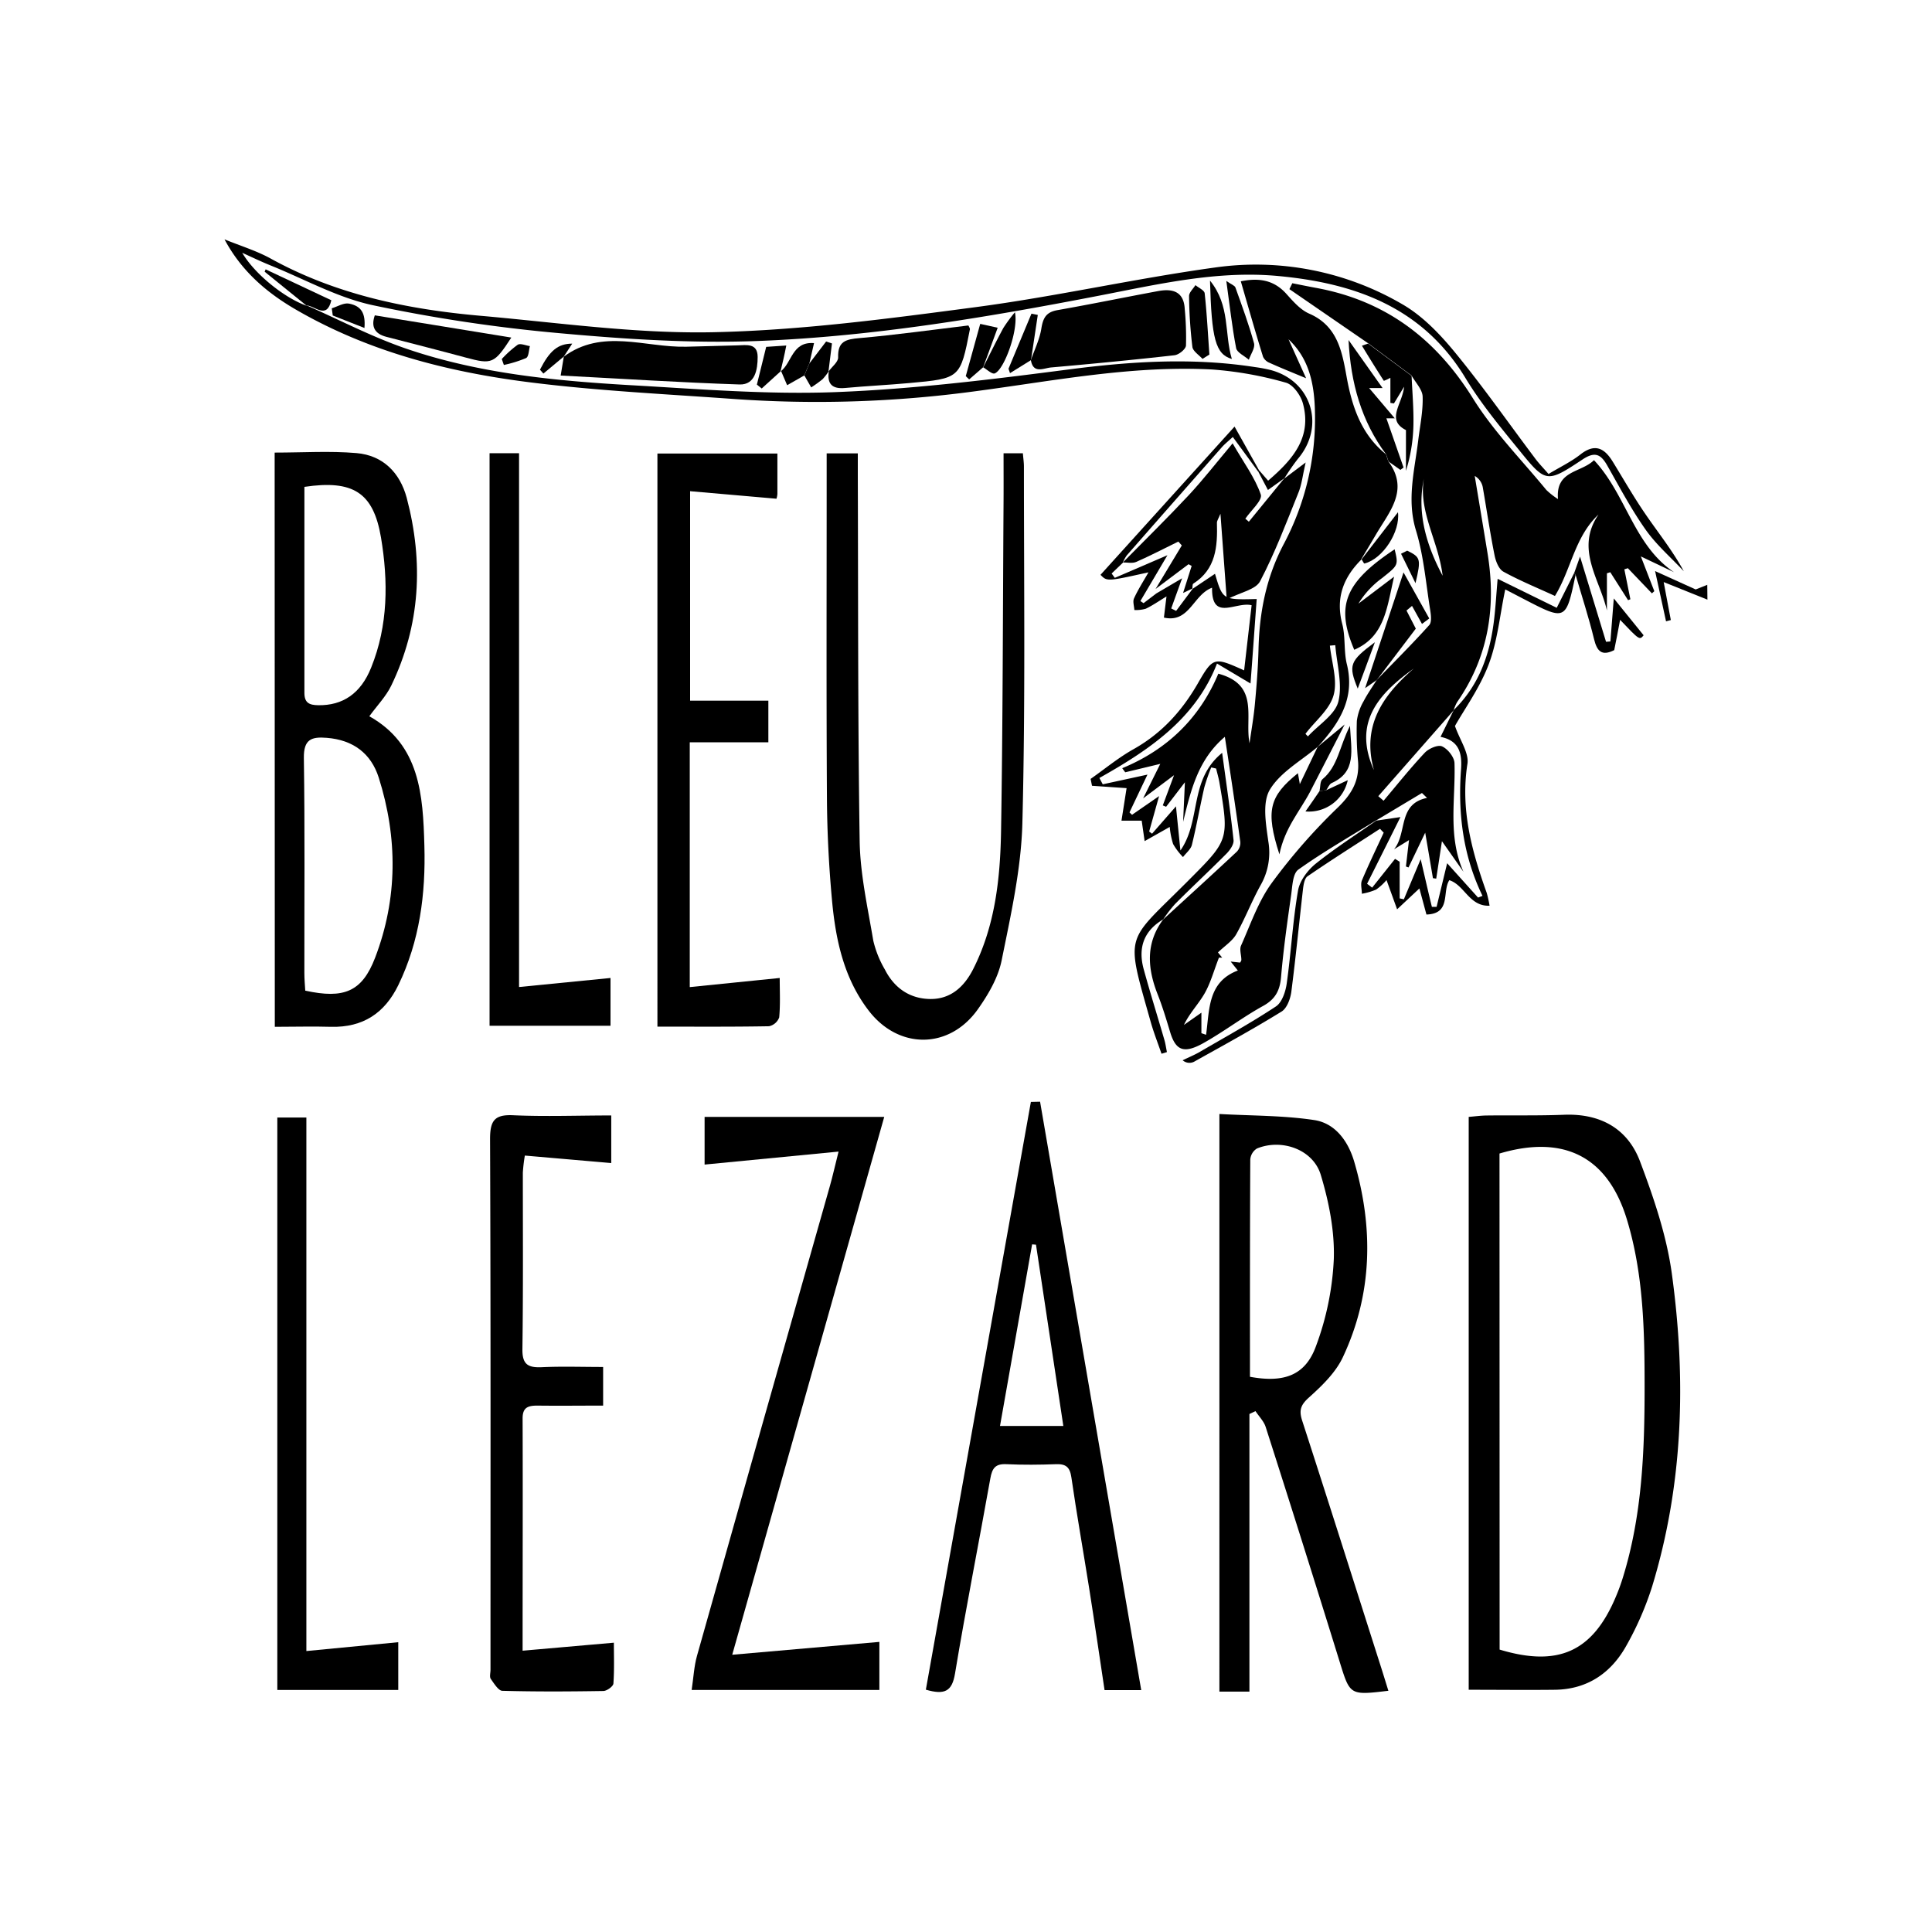 <svg id="Layer_1" data-name="Layer 1" xmlns="http://www.w3.org/2000/svg" viewBox="0 0 500 500"><title>ELK_Client_Logos</title><path d="M441.88,155.19l-11.32-4.55c.65,3.48,1.25,6.66,1.85,9.83l-1.24.33c-.89-4.09-1.78-8.17-2.83-13l10.5,4.75,3-1.2Z"/><path d="M352.38,144.75c-4.72,4.67-6.77,10-5,16.76.86,3.33.36,7,1.18,10.36,2.2,8.91-2,15.37-7.54,21.42l.1-.1c-4.29,3.65-9.75,6.61-12.49,11.19-2,3.36-1,8.92-.39,13.37a17,17,0,0,1-2,11.34c-2.3,4.14-4,8.62-6.33,12.74-1,1.72-2.87,2.9-4.7,4.66l1.09,1.35h-.84c-1.33,3.41-2.16,6.56-3.73,9.29s-3.88,5.07-5.33,8.12l4.52-3.17v5.31l1.21.41c.91-6.41.37-13.68,8.22-16.63l-1.85-2.32,2.44.27c.12-.24.33-.47.32-.71,0-1.24-.53-2.68-.08-3.69,2.45-5.48,4.43-11.36,7.9-16.14A151.35,151.35,0,0,1,346.21,209c3.64-3.53,5.65-7,5.25-12a82.45,82.45,0,0,1-.31-10.42,13.53,13.53,0,0,1,1.75-5.1c1-1.92,2.25-3.68,3.39-5.5l-.1.1c4.6-4.74,9.28-9.4,13.69-14.3.7-.78.45-2.67.24-4-1.1-6.86-1.66-13.91-3.67-20.51-2.44-8-.34-15.58.59-23.33.46-3.76,1.26-7.55,1.14-11.3-.06-1.84-1.85-3.63-2.86-5.45l-11.26-8.36-20.36-14,.75-1.53c2.08.41,4.16.84,6.24,1.22,17.9,3.31,30.9,13.14,40.52,28.6,5.32,8.53,12.56,15.87,19,23.7a19,19,0,0,0,3,2.34c-.67-7.48,6-6.78,9.31-10.07,8.37,8.9,10.27,22,20.73,29L424.65,144c1.52,3.92,2.5,6.47,3.49,9l-.63.56-6.22-6.51-.91.29,1.56,7.75-.6.23-4.6-7.23-.87.28V158c-1.85-8.15-8.28-15.91-2.18-24.84-6.18,5.79-7.06,14.2-11.27,21.07-4.57-2.1-9.09-3.94-13.34-6.28-1.21-.67-2-2.73-2.3-4.29-1.15-5.74-2-11.55-3-17.32a4.31,4.31,0,0,0-2.12-3.17c1.1,6.66,2.22,13.31,3.31,20,2.28,13.85.27,26.82-7.88,38.55a11.48,11.48,0,0,0-.91,2.15l.1-.11L356.7,206.05l1.37,1.18c3.51-4.15,6.9-8.42,10.62-12.38,1-1.1,3.44-2.18,4.51-1.69,1.47.65,3.17,2.78,3.22,4.33.3,9.36-1.79,18.9,2.32,28.13-1.75-2.49-3.51-5-5.57-7.92-.55,3.6-1,6.64-1.48,9.69l-.85-.12c-.58-3.46-1.17-6.92-2-11.77l-4.32,9-.67-.25c.25-2.11.49-4.23.8-6.83l-3.87,2.38c3.47-4.26.9-11.75,8.54-13.3L368,205.23l-11.85,7.1.11-.09c-6.8,4.21-13.76,8.19-20.26,12.82-1.46,1.05-1.53,4.32-1.86,6.62-1,7-2,14.07-2.6,21.14-.3,3.49-1.45,5.75-4.64,7.51-5.24,2.89-10,6.54-15.24,9.5-5.36,3.06-7.43,2-8.87-2.87-1-3.32-2-6.63-3.28-9.85-2.59-6.69-3-13.13,1.56-19.21l-.1.11c6.39-5.86,12.81-11.69,19.14-17.62a3.38,3.38,0,0,0,.88-2.54c-1.26-9.14-2.64-18.26-4-27.16-7,5.93-8.81,13.91-10.8,22,.13-3,.27-5.91.46-10.24l-4.86,6.34-.86-.35,2.91-7.82-8,6,4.44-8.93-9.07,2.18-.78-1.06c11.76-4.85,20.1-13.06,24.87-24.46,10.78,2.9,6.77,11.33,8.08,18,.47-3.36,1.07-6.71,1.38-10.09.44-4.73.82-9.47.94-14.21.23-9.62,2-18.71,6.61-27.39a69.18,69.18,0,0,0,8-33.85c-.13-8.29-1.88-14.3-6.84-19l4.55,10.08c-3.64-1.51-6.59-2.69-9.48-4a3.11,3.11,0,0,1-1.66-1.54c-2-6.43-3.82-12.89-5.76-19.55,4.76-.95,8.5-.31,11.66,3.11,1.81,2,3.7,4.24,6.05,5.26,7.28,3.16,8.48,9.72,9.65,16.22,1.4,7.81,3.78,15,10.21,20.17l.6,1.82c5.51,7.44.24,13.07-3.22,19-1.26,2.15-2.55,4.28-3.82,6.42ZM365.9,173c-9,6.47-15.91,13.92-10.32,26.31C352.37,187.89,357.8,180,365.9,173ZM373.35,149c-1.18-10-7.64-18.44-4-28.27C366.48,129.52,367.77,138.56,373.35,149Zm-35.48,40.94.62.64c2.74-3,7-5.58,7.87-9,1.13-4.52-.4-9.71-.79-14.61l-1.4.12c.44,4.26,2,8.83,1,12.68S340.41,186.52,337.87,189.89Z"/><path d="M380.1,437.31V289.05c1.65-.13,3.17-.35,4.69-.36,6.66-.08,13.33.07,20-.19,9.33-.36,16.42,3.53,19.64,12.05,3.55,9.41,6.88,19.18,8.24,29.07,3.73,27.23,3,54.42-5.11,81a80.7,80.7,0,0,1-6.62,15.2c-3.93,7.1-10.06,11.36-18.46,11.49C395.21,437.4,388,437.31,380.1,437.31Zm8-10.4c15.23,4.6,24.11.5,30.07-13.65a50.42,50.42,0,0,0,1.8-4.9c5-16.1,5.65-32.7,5.65-49.36,0-14.57-.28-29.18-4.55-43.3-4.93-16.29-16.23-22.14-33-17.17Z"/><path d="M359.31,437.57c-10.05,1.2-9.92,1.16-12.63-7.58q-9.42-30.4-19.13-60.71c-.48-1.48-1.74-2.72-2.63-4.08l-1.57.74v71.85h-7.77V288.3c8.3.47,16.52.36,24.54,1.57,5.55.84,8.86,5.63,10.37,10.84,5,17.13,4.72,34.17-2.95,50.51-1.87,4-5.38,7.39-8.73,10.4-2.16,1.93-2.69,3.28-1.82,6,6.69,20.63,13.24,41.31,19.83,62C357.63,432.11,358.41,434.67,359.31,437.57Zm-35.82-81.26c8.83,1.63,14.34-.36,17.09-7.95a74,74,0,0,0,4.61-22.53c.23-7.24-1.26-14.79-3.38-21.79-2-6.61-10.17-9.43-16.53-6.8a3.7,3.7,0,0,0-1.71,2.84C323.47,318.74,323.49,337.41,323.49,356.31Z"/><path d="M71.08,117.13c7.31,0,14.29-.46,21.18.13s11.26,5.1,13,11.59c4.39,16.62,3.54,32.94-4,48.58-1.35,2.79-3.63,5.13-5.68,7.94,13.14,7.35,13.89,20.46,14.25,33.51.35,12.44-1.2,24.65-6.74,36.06-3.53,7.27-9.17,11-17.4,10.8-4.73-.14-9.46,0-14.57,0ZM79,256.38c10,2.18,14.7.31,18.09-8.55,5.85-15.31,5.85-31,.93-46.58-2-6.28-6.64-9.76-13.45-10.3-4-.33-6,.41-5.93,5.23.28,18.54.11,37.09.13,55.64C78.77,253.37,78.91,254.92,79,256.38ZM78.78,126c0,17.91,0,35.62,0,53.33,0,2.6,1.3,3.14,3.56,3.18,6.31.1,11-2.95,13.72-9.75,4.41-10.92,4.43-22.32,2.54-33.66C96.63,127.47,91.4,124.13,78.78,126Z"/><path d="M269.17,285.12c8.7,50.62,17.4,101.23,26.18,152.28h-9.49c-1.31-8.73-2.6-17.6-4-26.45-1.51-9.55-3.21-19.06-4.59-28.62-.38-2.62-1.4-3.49-3.95-3.4-4.28.16-8.57.2-12.84,0-2.86-.14-3.71,1-4.19,3.73-3,16.84-6.34,33.62-9.14,50.49-.77,4.61-2.69,5.54-7.54,4.14q13.57-76,27.18-152.11Zm-1.06,37-1-.08c-2.75,15.58-5.5,31.15-8.31,47h16.39C272.81,353.15,270.46,337.63,268.11,322.1Z"/><path d="M227.58,424.92v12.44H179c.48-3.16.61-6.09,1.38-8.83q17.14-60.86,34.41-121.65c.69-2.42,1.23-4.88,2.23-8.85l-34.67,3.36V289.05h46.49l-39.34,139.2Z"/><path d="M259.72,117.3h5c.1,1.3.27,2.37.27,3.44,0,30.76.39,61.53-.4,92.26-.31,11.91-3,23.82-5.37,35.57-.91,4.48-3.49,8.88-6.2,12.69-7.39,10.35-20.46,10.38-28.2.29-6.43-8.36-8.55-18.31-9.49-28.48-.81-8.83-1.27-17.71-1.32-26.57-.17-27.75-.06-55.49-.07-83.24v-5.93H222V123c.11,31.55,0,63.1.48,94.65.14,8.62,2.09,17.24,3.53,25.81a26.93,26.93,0,0,0,3,7.46c2.41,4.75,6.41,7.56,11.74,7.62s8.81-3.22,11.1-7.72c5.67-11.18,7-23.36,7.22-35.57.46-28,.46-56.11.64-84.17C259.75,126.61,259.72,122.19,259.72,117.3Z"/><path d="M158.19,288.68V301l-22.36-1.94a42.45,42.45,0,0,0-.52,4.42c0,15.22.1,30.43-.11,45.65-.06,4,1.45,4.85,5,4.7,5.17-.24,10.36-.06,15.89-.06v10c-5.76,0-11.37.07-17,0-2.43,0-3.85.45-3.84,3.34.07,19.65,0,39.29,0,60.09l23.62-2.07c0,3.24.14,6.92-.12,10.58-.06.72-1.68,1.9-2.59,1.92-8.72.14-17.44.19-26.15-.05-1,0-2.15-1.89-3-3.08-.36-.55-.07-1.55-.07-2.34,0-45.8.07-91.6-.11-137.4,0-4.77,1.17-6.38,6.07-6.13C141.18,289,149.41,288.68,158.19,288.68Z"/><path d="M201.19,117.37c0,3.79,0,7.11,0,10.43a5,5,0,0,1-.24,1.27l-22.35-1.95v54.21h20.25V192.1H178.51v63.36l23.28-2.36c0,3.35.18,6.79-.13,10.19a3.59,3.59,0,0,1-2.64,2.3c-9.49.17-19,.1-28.88.1V117.37Z"/><path d="M79.27,79c8.61,3.79,17,8.2,25.88,11.24,18.56,6.36,38,8.27,57.45,9.41,17.85,1,35.79,2.51,53.61,1.83,20.19-.77,40.35-3.27,60.42-5.87,16.12-2.1,32.11-3.11,48.21-.6a36.7,36.7,0,0,1,4.18.8c10.53,2.91,14,14.63,6.82,23a59.23,59.23,0,0,0-3.45,5l.09-.1-4.34,3.1L325.61,122l.29-.23,2.29,2.63c6.34-5.44,11.4-11.19,9-20-.56-2.1-2.56-4.88-4.42-5.37a94.31,94.31,0,0,0-19-3.4c-20.89-1.12-41.36,3-61.93,5.7a304.72,304.72,0,0,1-62.16,1.91c-17.54-1.26-35.15-2.1-52.58-4.3-21.31-2.68-42-8-60.84-19-7.44-4.36-13.84-9.9-18.16-18,4,1.65,8.25,2.93,12,5,16.9,9.31,35.29,13.11,54.2,14.78,20.05,1.76,40.16,4.67,60.18,4.26,22.72-.47,45.45-3.51,68-6.49,20.72-2.74,41.19-7.39,61.9-10.25a75.16,75.16,0,0,1,48.61,9.54c5.19,3,9.68,7.7,13.54,12.4,7.24,8.81,13.79,18.19,20.65,27.31,1,1.38,2.23,2.62,3.58,4.18,2.85-1.73,5.74-3.1,8.18-5,3.77-3,6.25-1.76,8.44,1.81,2.82,4.59,5.5,9.28,8.56,13.72,3.28,4.78,6.93,9.31,9.83,14.64-3.32-3.55-7.07-6.79-9.85-10.72-3.74-5.29-6.8-11.07-10-16.71-1.66-2.9-3.2-3.59-6.34-1.51-9.3,6.16-9.52,6.11-16.41-2.39-4.89-6-9.91-12.07-13.91-18.68-11.12-18.35-28.67-24.56-48.5-26.4-15.83-1.48-31.24,2.18-46.63,5.15-29,5.6-58.09,10.48-87.57,11.65-17.21.69-34.57-.44-51.75-2A407.92,407.92,0,0,1,96.55,79c-9.15-1.94-17.69-6.74-26.49-10.29-2.32-.94-4.56-2-7.37-3.29,3.17,5.48,11,11.75,16.68,13.71Z"/><path d="M79.29,427.29,103.07,425v12.36H71.77V289.21h7.52Z"/><path d="M158,265.47H126.7V117.29h7.63V255.44L158,253.1Z"/><path d="M332.39,123.83l5.51-4.14c-.78,3.31-1,5.85-2,8.14-3.06,7.62-6,15.36-9.79,22.6-1.14,2.17-5.08,2.87-8.63,4.69-.61-8.22-1.09-14.78-1.63-22.16-.51,1.27-.92,1.81-.91,2.34.17,6.11-.22,12-6.11,15.74-.27.17-.18.89-.27,1.35l.1-.11-2.48,1.18c.84-2.63,1.53-4.81,2.22-7l-.81-.44-8.53,6.41,6.79-11.27-.9-1c-3.63,1.77-7.22,3.65-10.91,5.27-1,.43-2.32.11-3.49.14l-.07.11c5.73-5.82,11.57-11.54,17.15-17.51,3.81-4.09,7.25-8.53,11.37-13.43,2.88,5,5.78,8.87,7.29,13.24.51,1.46-2.56,4.14-4,6.26l.91.78,9.25-11.33Z"/><path d="M301.09,237.9c-5.12,3-6.61,7.43-5.1,12.94,1.68,6.11,3.57,12.16,5.34,18.24.3,1,.45,2.13.67,3.2l-1.4.43c-.94-2.73-2-5.42-2.79-8.2-6.6-23.44-6.63-20.22,9.37-36.26,10.8-10.84,11-10.68,8.39-25.82-.21-1.19-.56-2.35-.84-3.53l-1.26-.29a47.59,47.59,0,0,0-1.8,5.19c-1.13,4.94-2,9.93-3.21,14.85-.29,1.17-1.51,2.11-2.3,3.16a16.64,16.64,0,0,1-2.56-3.38,20.13,20.13,0,0,1-.87-4.42l-6.5,3.67-.76-5.3h-5.23l1.32-8.41-8.95-.61-.36-1.78c3.68-2.58,7.18-5.49,11.08-7.68,7.28-4.08,12.52-9.85,16.65-17,4-7,4.29-6.85,12-3.41l1.94-16.86c-4.14-1-10.36,4.32-10.24-4.53-4.92,1.83-5.85,9.22-12.46,7.73.22-1.81.4-3.32.67-5.47-2.14,1.3-3.69,2.39-5.37,3.18a9.13,9.13,0,0,1-2.95.33c-.05-1-.46-2.18-.09-3,1-2.22,2.35-4.3,3.74-6.75-10.72,2.38-10.72,2.38-12.41.64l34.69-38.36,6.39,11.4-.29.23c-2.11-2.89-4.23-5.77-6.55-8.94-1.26,1.17-2.24,1.93-3,2.84q-12.25,13.88-24.44,27.8a9.71,9.71,0,0,0-1.07,2l.07-.11-2.92,2.8.82,1.13,13.62-5.86-7,11.86.82.55,3.31-2.52,6.67-3.92c-1.17,3.23-2,5.52-2.82,7.81l1.27.63,4.34-5.81-.1.11,5.82-3.9c2,6.75,2,6.75,10.79,6.53-.51,7-1,14-1.6,21.86l-8.67-5.16c-5.62,14.42-17.65,22.41-30.44,29.61l.87,1.64,11.57-2.51c-1.75,3.67-3.2,6.72-4.65,9.78l.66.62,7-4.84-2.57,9.17.75.56,6.19-7.08c.4,4,.73,7.29,1.15,11.43,5.48-7.89,2.13-18.2,10.8-25.27,1.13,8.36,2.19,15.46,2.95,22.59.11,1.11-.94,2.61-1.85,3.52-4.36,4.39-8.9,8.59-13.28,13A33.92,33.92,0,0,0,301,238Z"/><path d="M266.76,93.29c.95-2.75,2.29-5.43,2.74-8.26s1.29-4.26,4.18-4.77c8.7-1.53,17.37-3.32,26.06-4.93,3.73-.69,6.64.09,6.87,4.66a76.73,76.73,0,0,1,.32,9.45c-.08.94-1.84,2.38-3,2.5-10.63,1.2-21.28,2.22-31.94,3.16-1.89.17-4.59,1.74-5.2-1.91Z"/><path d="M407.76,148.75c-2.49,11.9-2.54,11.92-13.33,6.32l-4.87-2.53c-1.42,6.72-2,13.41-4.32,19.49s-6.16,11.35-8.7,15.85c1.3,3.71,3.67,7,3.23,9.8-1.84,11.78,1.13,22.62,5,33.42a30.69,30.69,0,0,1,.73,3.3c-5.26.22-6.47-5.36-10.42-6.61-1.92,3,.56,8.68-5.92,8.89-.65-2.43-1.29-4.77-1.82-6.75l-5.77,5.4c-.85-2.35-1.69-4.69-2.74-7.57a14.39,14.39,0,0,1-2.69,2.46,16.41,16.41,0,0,1-3.69,1.08c0-1.15-.38-2.45,0-3.42,1.76-4.18,3.75-8.27,5.65-12.39-.32-.33-.64-.65-.95-1-6.27,4.07-12.59,8.06-18.75,12.29-.81.55-1.06,2.23-1.2,3.43-1,8.81-1.87,17.64-3,26.43-.24,1.84-1.13,4.29-2.53,5.15-7.41,4.57-15.06,8.75-22.67,13a2.68,2.68,0,0,1-2.93-.39c1.38-.68,2.81-1.27,4.13-2,6.71-3.91,13.52-7.65,20-11.93,1.59-1.05,2.52-3.85,2.81-6,1.13-8,1.55-16.09,2.92-24,.44-2.56,2.53-5.31,4.64-7,5-4,10.46-7.5,15.74-11.19l-.11.09,6.23-.91c-3.12,6.26-5.87,11.76-8.63,17.26l1.31,1,5.93-7.45,1.19.75v9.48l1.09.24,4.35-10.39c1.17,5,2,8.67,2.9,12.34l1.22,0,2.73-11.29,8,8.89,1.15-.44c-5.06-10.42-6.38-21.39-5.56-32.64.31-4.15-.39-7.52-5.3-8.51l3.45-7-.1.11c6.69-6.46,9.5-14.66,10.53-23.63.38-3.28.57-6.57.9-10.38l15.29,7.5,4.51-9C407.52,148.46,407.64,148.6,407.76,148.75Z"/><path d="M145.82,92.37c10-7.49,21.13-2.39,31.78-2.64q6.61-.15,13.24-.35c2.37-.07,5.23-.63,5.24,3,0,3.23-.65,7.23-4.66,7.12C176.13,99,160.84,98,145.1,97.19l.82-4.92Z"/><path d="M214.41,96.15c.88-1.22,2.53-2.46,2.5-3.65-.14-4.18,2-4.7,5.53-5,9.43-.83,18.82-2.15,28.18-3.27.18.42.44.71.39,1-2.49,12.69-2.49,12.72-15.74,13.91-5.52.5-11.06.76-16.58,1.27-3.35.31-4.67-1.06-4.19-4.31Z"/><path d="M97,81.61l35.33,5.75c-4.41,6.79-5,7-11.71,5.2-6.85-1.85-13.73-3.6-20.6-5.38C96.88,86.38,96,84.47,97,81.61Z"/><path d="M360.79,149.24c-1.89,8.11-2.41,15.5-10.31,18.92-4.86-11.41-2.45-17.43,10.45-26,1,4.14.93,4.11-3.23,7.43a23.27,23.27,0,0,0-6.14,6.63Z"/><path d="M359.34,119.43l-.6-1.82C352.32,109,349.55,99.09,349,88l8.81,12.43h-3.48l6.64,7.84h-2.17c1.39,4,2.92,8.36,4.44,12.72l-.83.62Z"/><path d="M356.29,176l-3,2.09c3.2-9.65,6.35-19.12,9.94-29.95l6.66,11.92-1.88,1.41-2.58-4.66L364,158l2.41,4.69-10.18,13.41Z"/><path d="M341,193.29l7-5.8c-3.25,6.32-6.08,11.88-8.95,17.42-2.61,5-6.55,9.31-7.94,16.19-3.62-11.26-2.65-15,4.79-21,.16.86.29,1.59.41,2.33.1.57.17,1.14.08.5l4.67-9.77Z"/><path d="M354.06,88.91l11.26,8.36c.18,4.29.57,8.6.47,12.88a42.56,42.56,0,0,1-1.93,11.71V111.31c-5.25-2.67-.95-6.63-.48-11.23l-2.63,4.33-.92-.14v-6.5a11.13,11.13,0,0,1-1.69.79c-1.94-3-3.8-6-5.67-9.09Z"/><path d="M407.39,148.32l1.52-4.28c2.52,8.24,4.63,15.14,6.73,22.05l1.13-.08c.28-3.44.55-6.89.88-11.14l7.72,9.54c-1.06,1.28-1.06,1.28-6.09-4-.56,2.91-1,5.38-1.52,7.84-3.22,1.62-4.45.32-5.23-2.88-1.36-5.6-3.16-11.09-4.77-16.63C407.64,148.6,407.52,148.46,407.39,148.32Z"/><path d="M311.21,92.88c-.91-1-2.48-2-2.62-3.09a118.55,118.55,0,0,1-.86-13.18c0-.93,1.07-1.88,1.65-2.82.83.7,2.3,1.33,2.39,2.12.57,5.26.84,10.56,1.22,15.85Z"/><path d="M317.37,72.71c1.27.89,2.17,1.17,2.36,1.71,1.71,4.77,3.47,9.53,4.81,14.41.33,1.21-.86,2.83-1.34,4.27-1.14-1-3.06-1.85-3.29-3C318.85,84.6,318.25,79,317.37,72.71Z"/><path d="M208.16,97.16l-4.45,2.53L202.13,96l-.09.11c2.94-2.22,2.92-7.77,8.63-7.31-.41,1.8-.8,3.53-1.2,5.25C209,95.09,208.59,96.12,208.16,97.16Z"/><path d="M254.4,95.16c1.74-3.43,3.43-6.89,5.26-10.27a39.51,39.51,0,0,1,3-4.08c1,4.47-2.74,14.86-5.23,15.83-.68.26-2-1-3-1.6Z"/><path d="M313.15,72.62c5.28,6.53,3.66,13.63,5.65,20.28C314.57,91.68,313.55,87.65,313.15,72.62Z"/><path d="M254.49,95l-3.67,3.19-.88-.84c1.22-4.43,2.45-8.86,3.74-13.53l4.52,1-3.8,10.34Z"/><path d="M266.83,93.19l-5.44,3.38L261,95.43l5.94-14.25,1.64.32-1.77,11.79Z"/><path d="M202.13,96l-5,4.54-1.25-1c.77-3.11,1.53-6.21,2.41-9.77l5.2-.35C203,92,202.51,94,202,96.11Z"/><path d="M79.37,79.13,68.49,70.32l.26-.61,17,8c-1.21,5.11-4.26,1.38-6.52,1.32Z"/><path d="M208.16,97.16c.43-1,.87-2.07,1.31-3.11l4.33-5.67,1.51.5-.9,7.27.09-.11a14.11,14.11,0,0,1-1.63,2.11,34,34,0,0,1-2.93,2.11Z"/><path d="M341.49,204.74c.24-1.05.11-2.54.76-3.08,4-3.29,4.4-8.48,7.12-13.81.33,6.45,1.74,11.89-4.74,14.81-.62.28-.94,1.21-1.4,1.84Z"/><path d="M341.49,204.74l1.74-.24,5.57-2.59A10.29,10.29,0,0,1,337.85,210C339.22,208.05,340.36,206.4,341.49,204.74Z"/><path d="M352.3,144.85l9.49-12.28c.64,5-3.89,12.09-8.69,13.27-.14,0-.47-.71-.72-1.09Z"/><path d="M85.86,79.79c1.49-.45,3.1-1.48,4.46-1.22,3.24.64,4.3,2.53,4,6.31l-8.2-3.23Z"/><path d="M145.92,92.27l-5.29,4.41-.89-1c2.51-4.92,4.64-6.73,8.35-6.75l-2.27,3.48Z"/><path d="M355.82,166.21c-1.74,4.72-3,8.2-4.44,12C348.91,172.16,349.26,171.09,355.82,166.21Z"/><path d="M364.18,142.51c3.47,1.7,3.64,2.11,2.15,8.42l-3.74-7.62Z"/><path d="M129.86,92.92a28.07,28.07,0,0,1,4.12-3.7c.72-.43,2.09.2,3.16.35-.3,1.07-.29,2.75-1,3.1a31.66,31.66,0,0,1-5.74,1.78Z"/></svg>